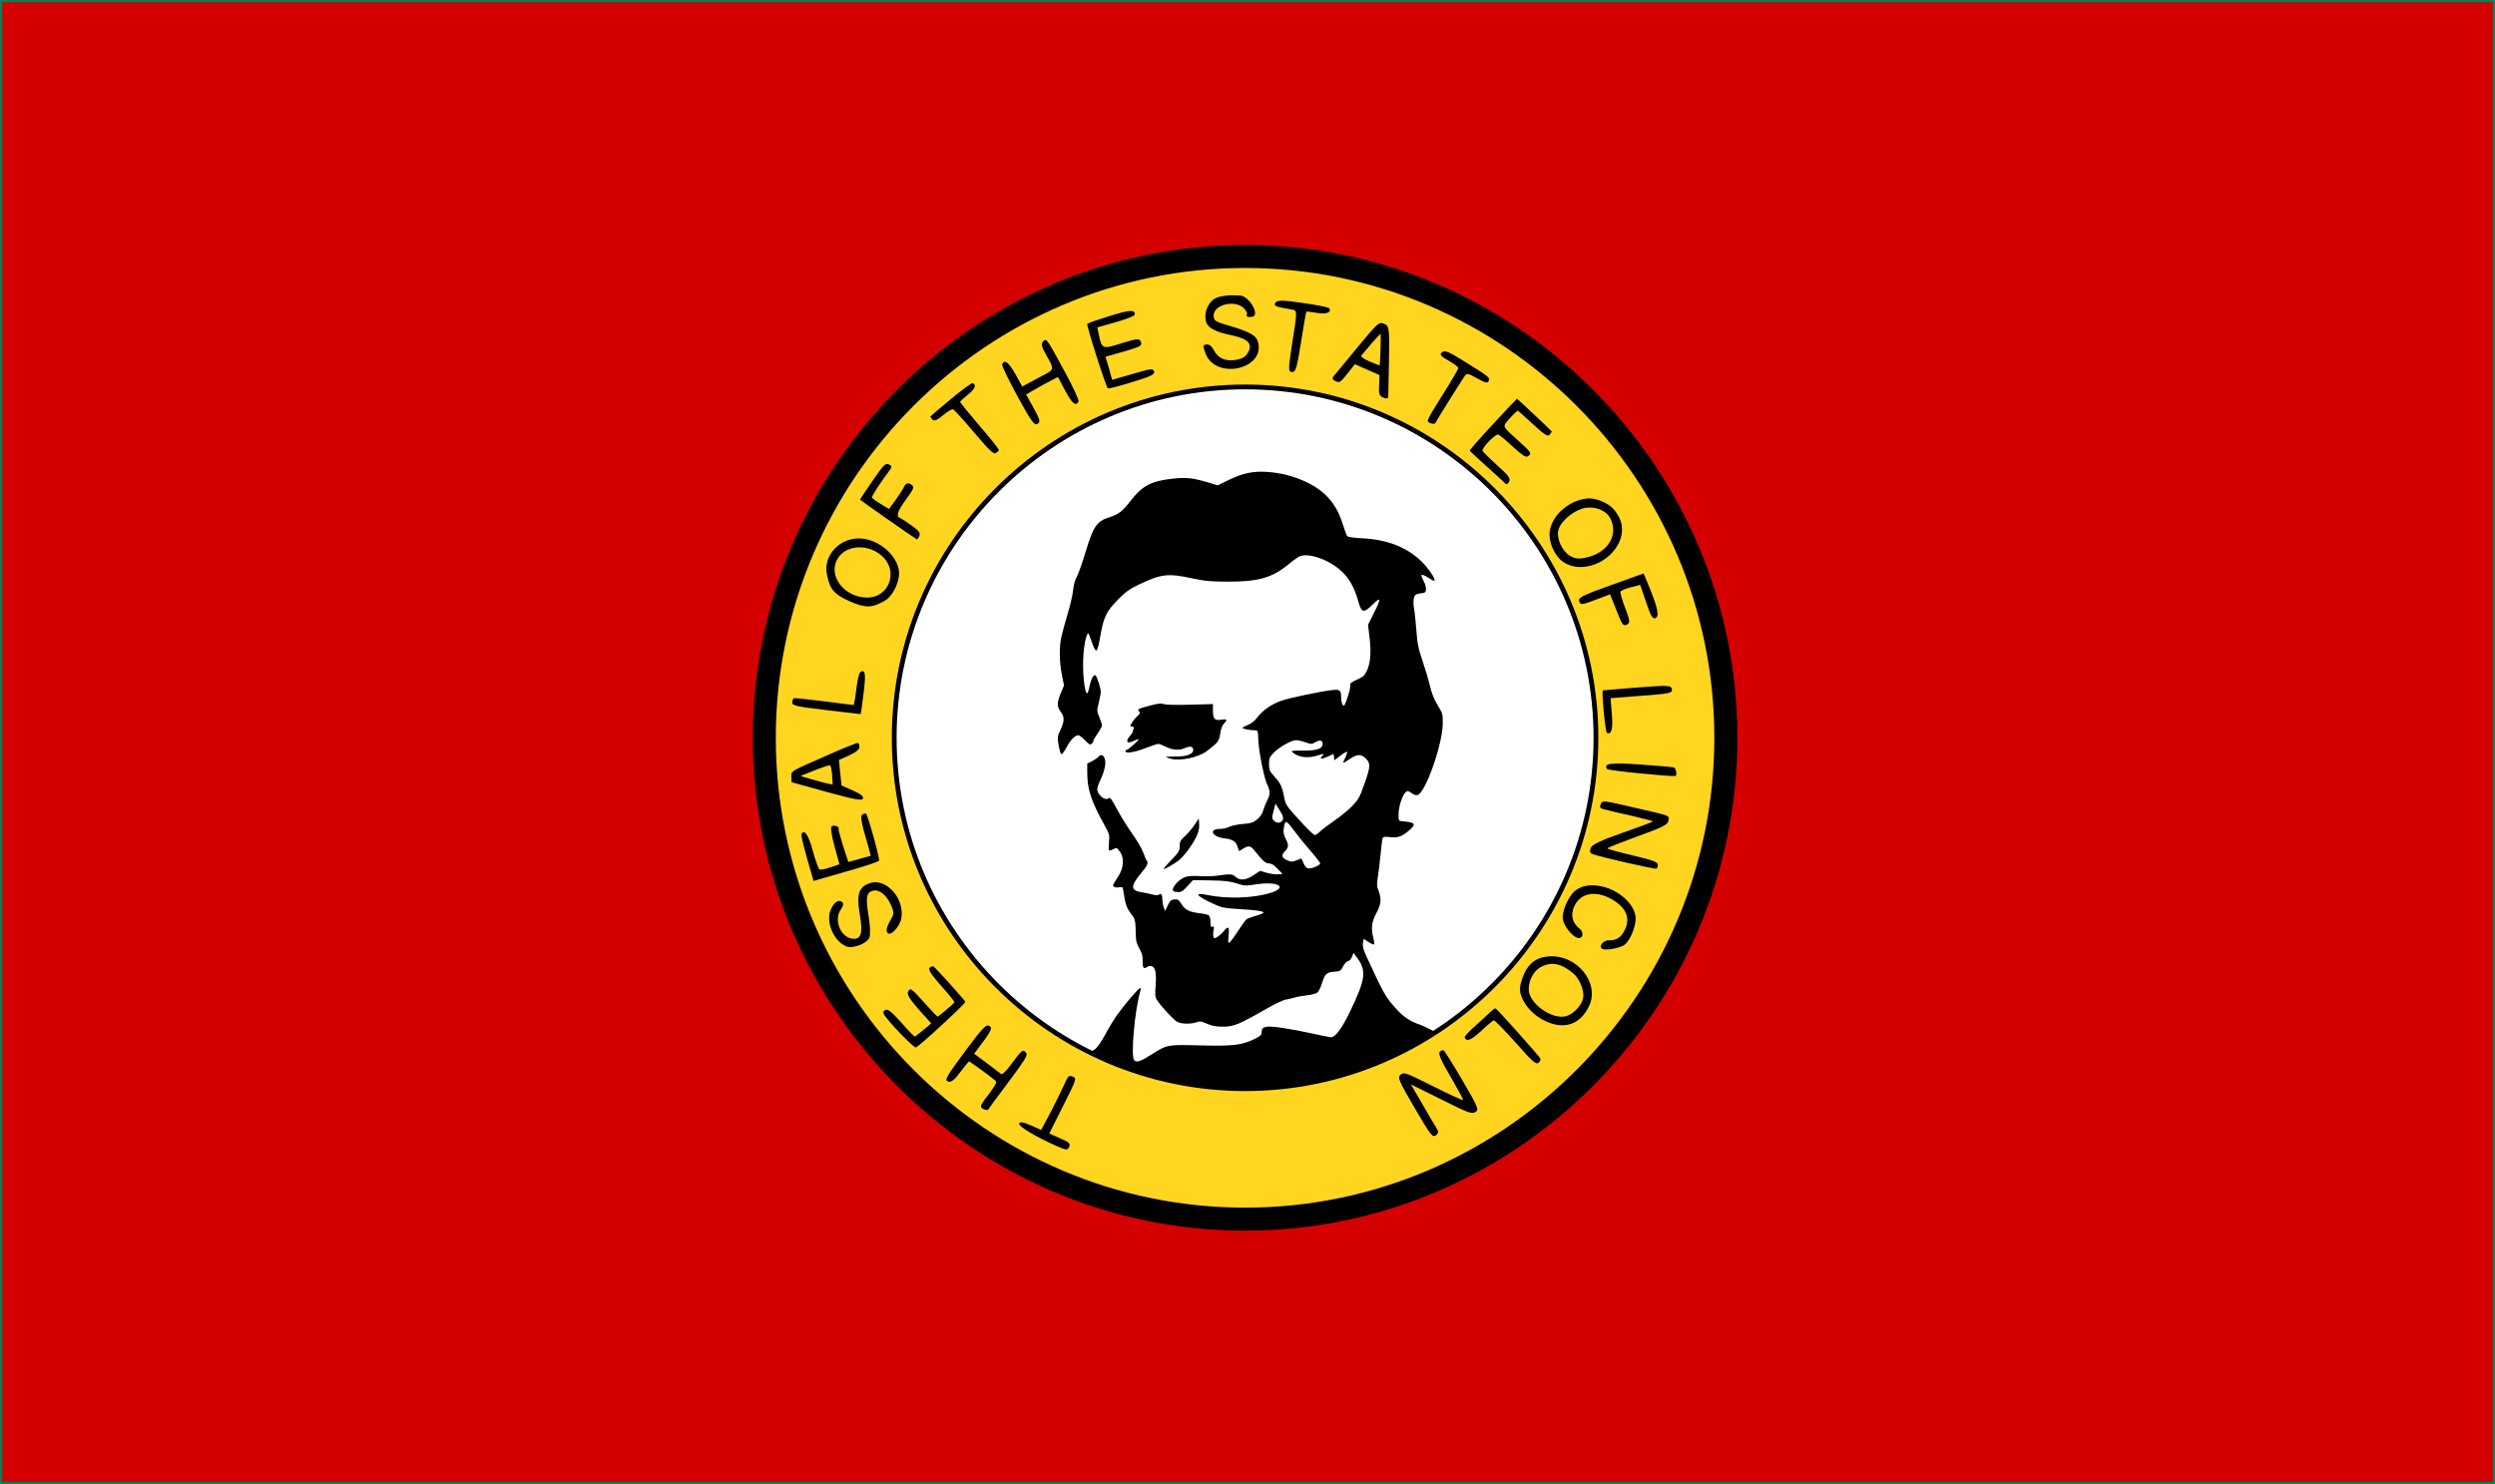 <?xml version="1.0" encoding="UTF-8" standalone="no"?>
<svg
   xmlns:dc="http://purl.org/dc/elements/1.1/"
   xmlns:cc="http://creativecommons.org/ns#"
   xmlns:rdf="http://www.w3.org/1999/02/22-rdf-syntax-ns#"
   xmlns:svg="http://www.w3.org/2000/svg"
   xmlns="http://www.w3.org/2000/svg"
   xmlns:sodipodi="http://sodipodi.sourceforge.net/DTD/sodipodi-0.dtd"
   xmlns:inkscape="http://www.inkscape.org/namespaces/inkscape"
   version="1.1"
   width="1106"
   height="658"
   viewBox="0 0 553 329"
   id="svg1904"
   sodipodi:docname="Flag of Lincoln.svg"
   inkscape:version="0.92.1 r15371">
  <rect x="0" y="0" width="553" height="329" fill="#333333" stroke="none"/>
  <defs
     id="defs1908">
    <pattern
       y="0"
       x="0"
       height="6"
       width="6"
       patternUnits="userSpaceOnUse"
       id="EMFhbasepattern" />
  </defs>
  <sodipodi:namedview
     pagecolor="#ffffff"
     bordercolor="#666666"
     borderopacity="1"
     objecttolerance="10"
     gridtolerance="10"
     guidetolerance="10"
     inkscape:pageopacity="0"
     inkscape:pageshadow="2"
     inkscape:window-width="1366"
     inkscape:window-height="707"
     id="namedview1906"
     showgrid="false"
     inkscape:zoom="1.3085788"
     inkscape:cx="434.04568"
     inkscape:cy="336.33548"
     inkscape:window-x="-8"
     inkscape:window-y="-8"
     inkscape:window-maximized="1"
     inkscape:current-layer="svg1904" />
  <rect
     width="553"
     height="329"
     id="rect2"
     stroke="#008457"
     fill="#008457"
     style="fill:#d40000" />
  <rect
     x="166"
     y="54.341"
     fill="none"
     width="221"
     height="219.3"
     id="rect1872" />
  <g
     id="g222">
    <g
       id="g95">
      <g
         id="g81">
        <path
           id="path4-2"
           d="m 276.207,268.063 c -57.797,0 -104.936,-47.141 -104.936,-104.936 0,-57.796 47.14,-104.935 104.936,-104.935 57.797,0 104.938,47.139 104.938,104.935 0,57.796 -47.141,104.936 -104.938,104.936 z"
           style="clip-rule:evenodd;fill:#ffffff;fill-rule:evenodd;stroke-width:1"
           inkscape:connector-curvature="0" />
        <path
           inkscape:connector-curvature="0"
           id="path3744"
           d="m 276.903,249.729 c -1.352,-0.369 -5.41,-1.669 -9.016,-2.889 -17.135,-5.797 -21.687,-6.892 -30.712,-7.388 -2.766,-0.152 -5.141,-0.345 -5.277,-0.43 -0.723,-0.447 2.046,-2.231 6.874,-4.428 1.719,-0.782 3.509,-1.715 3.978,-2.073 0.487,-0.372 1.43,-1.737 2.198,-3.183 0.74,-1.393 1.916,-3.341 2.615,-4.329 1.586,-2.243 4.82,-6.032 5.149,-6.032 0.143,0 0.138,0.371 -0.013,0.888 -1.199,4.109 -2.089,14.196 -1.334,15.106 0.512,0.617 1.379,0.334 3.949,-1.293 3.42,-2.165 3.4,-2.162 10.772,-1.968 7.203,0.189 9.245,-0.058 12.048,-1.461 1.301,-0.651 1.504,-0.859 1.513,-1.552 0.016,-1.228 0.933,-1.401 4.593,-0.869 1.676,0.244 4.68,0.811 6.676,1.261 1.996,0.45 3.805,0.818 4.021,0.818 1.034,0 2.413,-1.819 4.236,-5.585 3.547,-7.331 3.781,-9.188 1.529,-12.163 l -0.714,-0.944 -0.326,0.864 c -0.192,0.508 -0.55,0.897 -0.869,0.944 -0.312,0.046 -0.782,0.544 -1.107,1.173 -0.531,1.028 -0.645,1.098 -1.927,1.179 -1.714,0.108 -2.119,0.48 -2.733,2.51 -0.272,0.897 -0.715,1.831 -0.985,2.075 -0.286,0.259 -1.272,0.53 -2.362,0.65 -1.029,0.113 -2.295,0.342 -2.814,0.508 -0.519,0.167 -1.386,0.37 -1.927,0.452 -0.541,0.082 -2.508,1.026 -4.372,2.097 -5.898,3.391 -7.169,3.91 -9.535,3.897 -1.538,-0.009 -2.414,-0.172 -3.51,-0.655 -1.261,-0.555 -1.582,-0.6 -2.342,-0.325 -1.211,0.438 -3.308,0.399 -4.23,-0.077 -0.768,-0.397 -3.622,-3.464 -4.518,-4.856 -0.408,-0.633 -0.451,-1.118 -0.292,-3.279 0.197,-2.688 -0.05,-3.918 -0.849,-4.225 -0.248,-0.095 -0.678,-0.03 -0.957,0.144 -0.891,0.556 -1.06,0.356 -1.064,-1.255 -0.002,-1.216 -0.17,-1.849 -0.739,-2.801 -0.483,-0.807 -0.746,-1.652 -0.766,-2.459 -0.097,-3.954 -0.1,-3.97 -1.063,-5.215 -0.944,-1.221 -1.329,-2.315 -1.659,-4.718 -0.172,-1.249 -0.224,-1.318 -0.896,-1.189 -0.836,0.16 -1.431,-0.019 -1.431,-0.431 0,-0.161 0.434,-0.923 0.965,-1.693 1.461,-2.122 1.606,-4.423 0.376,-5.986 -0.526,-0.668 -0.601,-0.686 -1.324,-0.312 -0.422,0.218 -0.838,0.326 -0.925,0.239 -0.087,-0.087 -0.089,-0.912 -0.005,-1.833 0.141,-1.555 0.082,-1.803 -0.837,-3.451 -3.123,-5.605 -3.973,-8.155 -3.982,-11.948 l -0.004,-1.975 1.043,-0.532 c 0.574,-0.293 1.203,-0.725 1.4,-0.962 0.533,-0.643 1.089,-0.52 1.404,0.309 0.379,0.997 0.077,2.601 -0.872,4.646 -0.935,2.013 -0.969,2.508 -0.235,3.442 0.668,0.85 1.525,1.165 2.029,0.747 0.297,-0.247 0.655,0.23 1.815,2.42 0.794,1.5 2.312,3.945 3.373,5.434 1.061,1.489 2.161,3.371 2.445,4.183 0.284,0.812 0.622,1.594 0.751,1.736 0.471,0.52 0.208,1.162 -1.112,2.723 -2.45,2.898 -2.481,3.96 -0.127,4.326 0.736,0.114 1.859,0.346 2.497,0.515 0.868,0.23 1.255,0.228 1.539,-0.009 0.453,-0.376 0.717,0.118 0.717,1.343 0,0.429 0.133,1.126 0.295,1.549 l 0.295,0.769 0.593,-1.23 c 0.497,-1.032 0.734,-1.243 1.467,-1.314 0.766,-0.074 0.963,0.056 1.588,1.045 0.817,1.294 1.753,1.758 4.077,2.017 0.892,0.1 1.783,0.315 1.981,0.479 0.198,0.164 0.36,0.833 0.36,1.486 0,0.967 0.08,1.157 0.429,1.023 0.36,-0.138 0.399,-0.005 0.243,0.826 -0.102,0.545 -0.11,1.19 -0.017,1.432 0.154,0.402 0.236,0.399 0.918,-0.034 0.412,-0.262 1.034,-0.828 1.383,-1.259 1.004,-1.24 1.242,-1.01 1.052,1.02 -0.154,1.651 -0.13,1.772 0.281,1.434 0.247,-0.203 1.085,-1.352 1.863,-2.554 0.777,-1.202 1.586,-2.326 1.797,-2.498 0.211,-0.172 1.152,-0.526 2.091,-0.787 2.94,-0.818 2.228,-1.115 -3.559,-1.486 -3.734,-0.239 -3.979,-0.292 -6.24,-1.355 -3.493,-1.642 -3.907,-2.392 -0.983,-1.782 4.365,0.911 10.193,0.729 13.968,-0.438 4.153,-1.283 1.728,-2.675 -3.298,-1.893 -2.164,0.337 -2.413,0.322 -4.135,-0.235 -1.471,-0.476 -2.605,-0.607 -5.753,-0.661 l -3.921,-0.067 -1.216,1.339 c -0.951,1.048 -1.39,1.334 -2.018,1.316 -0.441,-0.013 -0.916,-0.093 -1.054,-0.178 -0.762,-0.471 1.047,-2.659 2.628,-3.181 0.61,-0.201 1.807,-0.268 3.15,-0.176 1.191,0.082 2.985,0.03 3.985,-0.115 2.787,-0.404 3.279,-0.37 3.961,0.27 0.956,0.898 2.31,0.773 4.006,-0.368 l 1.421,-0.956 1.467,0.427 c 0.807,0.235 1.927,0.388 2.489,0.341 l 1.021,-0.085 -1.107,-1.161 c -0.775,-0.812 -1.332,-1.161 -1.854,-1.161 -0.77,0 -1.403,-0.547 -3.111,-2.691 -1.022,-1.284 -1.392,-1.364 -2.661,-0.58 l -0.897,0.554 -0.321,-0.974 c -0.407,-1.233 -1.108,-1.67 -3.045,-1.898 -2.641,-0.311 -3.414,-2.062 -0.911,-2.062 0.688,0 1.645,-0.21 2.126,-0.467 0.481,-0.257 1.827,-0.542 2.991,-0.634 1.809,-0.143 2.265,-0.287 3.142,-0.992 0.695,-0.559 1.139,-1.214 1.377,-2.03 0.193,-0.663 0.593,-1.66 0.888,-2.215 0.679,-1.279 0.677,-2.15 -0.008,-3.492 -0.685,-1.343 -1.91,-7.557 -1.991,-10.099 -0.059,-1.852 -0.087,-1.924 -0.744,-1.929 -1.123,-0.01 -2.732,-0.33 -2.732,-0.545 0,-0.11 0.532,-0.404 1.182,-0.652 0.79,-0.302 1.487,-0.858 2.103,-1.68 1.154,-1.541 3.197,-2.956 5.322,-3.687 1.794,-0.617 8.622,-2.054 11.161,-2.349 1.853,-0.215 2.08,-0.032 2.086,1.688 0.002,0.61 0.16,1.322 0.351,1.583 0.302,0.414 0.439,0.199 1.076,-1.692 0.401,-1.191 0.67,-2.395 0.597,-2.676 -0.105,-0.406 0.196,-0.654 1.475,-1.218 1.358,-0.599 1.697,-0.895 2.183,-1.913 0.813,-1.699 1.016,-4.174 0.612,-7.45 l -0.344,-2.787 1.262,-2.514 c 1.687,-3.358 1.644,-3.839 -0.181,-2.037 -2.044,2.018 -2.485,1.942 -3.196,-0.556 -0.83,-2.915 -1.772,-4.728 -3.292,-6.335 -2.693,-2.847 -7.835,-4.75 -9.915,-3.669 -0.328,0.171 -1.408,0.968 -2.399,1.772 -3.594,2.917 -6.615,3.775 -13.226,3.758 -3.967,-0.01 -5.143,-0.118 -8.057,-0.74 -5.36,-1.144 -6.811,-0.974 -11.752,1.381 -2.151,1.025 -2.946,1.594 -4.645,3.322 -2.535,2.58 -3.174,3.858 -3.857,7.731 -0.743,4.21 -0.956,4.43 -1.87,1.933 -0.317,-0.864 -0.647,-1.755 -0.736,-1.981 -0.317,-0.81 -0.939,1.409 -1.187,4.233 -0.31,3.529 0.18,8.882 0.814,8.882 0.114,0 0.351,-0.707 0.526,-1.571 0.344,-1.702 0.971,-2.799 1.357,-2.376 0.353,0.387 1.128,2.859 1.128,3.598 0,0.356 -0.202,1.452 -0.449,2.436 -0.437,1.74 -0.433,1.829 0.137,3.204 0.322,0.778 0.586,1.597 0.586,1.82 0,0.223 -0.43,1.011 -0.956,1.75 -0.526,0.74 -0.956,1.493 -0.956,1.673 0,0.181 -0.179,0.477 -0.398,0.659 -0.326,0.271 -0.59,0.128 -1.46,-0.786 -0.584,-0.614 -1.249,-1.117 -1.478,-1.117 -0.748,0 -1.744,1.028 -2.657,2.74 -0.572,1.074 -0.991,1.587 -1.159,1.42 -0.144,-0.144 -0.397,-1.052 -0.563,-2.018 -0.283,-1.655 -0.259,-1.848 0.428,-3.348 0.906,-1.98 0.916,-2.806 0.046,-3.985 -0.866,-1.174 -0.86,-2.054 0.026,-4.161 l 0.71,-1.686 -0.471,-2.336 c -0.563,-2.796 -0.62,-6.106 -0.141,-8.338 0.192,-0.897 0.825,-3.216 1.406,-5.155 0.581,-1.938 1.134,-4.34 1.229,-5.337 0.106,-1.116 0.412,-2.233 0.795,-2.905 0.342,-0.601 1.197,-2.999 1.899,-5.328 1.802,-5.975 2.512,-7.003 5.476,-7.924 1.844,-0.573 2.801,-1.324 4.519,-3.545 2.653,-3.43 4.653,-4.475 9.522,-4.979 3.055,-0.316 4.426,-0.146 8.273,1.026 l 1.55,0.472 2.308,-1.128 c 3.184,-1.555 5.452,-2.052 8.527,-1.865 3.141,0.191 6.217,0.995 9.002,2.354 4.077,1.99 6.486,4.788 7.841,9.11 0.421,1.343 0.891,2.594 1.045,2.779 0.176,0.213 1.462,0.396 3.492,0.498 5.47,0.275 9.868,2.036 13.078,5.235 1.539,1.534 3.061,3.845 2.742,4.164 -0.074,0.074 -0.603,-0.184 -1.175,-0.573 -0.969,-0.658 -1.734,-0.905 -1.734,-0.56 0,0.081 0.253,0.644 0.563,1.25 0.309,0.607 0.525,1.432 0.478,1.833 -0.071,0.615 -0.235,0.745 -1.04,0.821 -0.525,0.05 -1.096,0.207 -1.268,0.35 -0.449,0.373 -0.598,1.766 -0.327,3.075 0.128,0.621 0.352,2.739 0.497,4.707 0.225,3.046 0.428,4.062 1.37,6.831 0.608,1.789 1.357,4.319 1.664,5.622 0.382,1.623 0.918,2.957 1.701,4.235 1.1,1.795 1.143,1.949 1.122,4.052 -0.045,4.628 -3.79,15.279 -5.571,15.844 -0.338,0.107 -0.839,-0.054 -1.354,-0.435 -0.649,-0.48 -0.899,-0.538 -1.209,-0.28 -0.77,0.639 -1.627,3.133 -1.654,4.816 -0.026,1.63 -0.022,1.64 0.793,1.712 2.892,0.255 3.175,0.592 1.636,1.944 -1.637,1.437 -2.507,1.76 -4.256,1.577 -1.249,-0.131 -1.593,-0.08 -1.721,0.252 -0.087,0.228 -0.285,1.793 -0.439,3.477 -0.154,1.684 -0.423,3.94 -0.599,5.013 -0.275,1.686 -0.257,2.115 0.139,3.151 0.694,1.817 0.58,2.955 -0.498,4.988 -1.044,1.967 -1.202,3.311 -0.648,5.509 0.17,0.673 0.234,1.299 0.142,1.39 -0.091,0.091 -0.646,-0.151 -1.232,-0.539 l -1.066,-0.705 -0.153,0.944 c -0.117,0.724 0.075,1.438 0.824,3.056 3.901,8.43 4.2,8.952 6.669,11.653 1.582,1.731 2.972,2.636 5.26,3.423 0.856,0.294 2.634,1.202 3.951,2.017 3.075,1.902 4.558,2.647 8.323,4.18 6.442,2.624 7.028,2.894 7.028,3.239 0,0.508 -0.467,0.586 -8.197,1.361 -14.994,1.504 -22.613,2.976 -30.67,5.926 -4.096,1.5 -7.015,2.882 -10.042,4.755 -2.308,1.428 -2.776,1.614 -4.234,1.684 -1.102,0.053 -2.445,-0.141 -4.098,-0.592 z M 291.666,192.078 c 0.521,-0.218 0.948,-0.536 0.948,-0.707 0,-0.171 -0.934,-1.376 -2.075,-2.678 -1.141,-1.302 -2.826,-3.38 -3.743,-4.618 -1.778,-2.401 -1.959,-2.437 -2.26,-0.451 -0.128,0.847 -0.029,1.398 0.402,2.243 0.745,1.46 0.721,1.913 -0.147,2.819 -0.881,0.919 -0.719,1.486 0.578,2.028 0.848,0.354 1.076,0.353 1.95,-0.012 0.544,-0.227 1.037,-0.414 1.095,-0.414 0.058,0 0.302,0.492 0.543,1.093 0.494,1.234 1.07,1.382 2.709,0.697 z m 0.918,-7.772 c 0.445,-0.435 1.908,-1.543 3.25,-2.463 1.343,-0.92 3.112,-2.377 3.931,-3.239 1.319,-1.387 1.622,-1.937 2.633,-4.795 1.375,-3.883 1.418,-4.599 0.344,-5.673 -1.013,-1.013 -1.918,-1.02 -3.387,-0.025 -1.843,1.248 -1.87,1.246 -1.233,-0.064 0.332,-0.684 0.532,-1.316 0.443,-1.405 -0.089,-0.089 -0.757,0.295 -1.486,0.852 l -1.325,1.014 -0.085,-0.701 -0.085,-0.701 -1.145,0.52 c -1.552,0.705 -2.064,0.699 -1.418,-0.015 0.589,-0.65 0.622,-0.646 -1.068,-0.134 -2.091,0.634 -4.08,0.399 -5.355,-0.633 -0.573,-0.464 -0.502,-0.479 2.243,-0.471 3.088,0.009 4.316,-0.421 4.316,-1.509 0,-0.786 -0.66,-0.93 -1.631,-0.357 -0.801,0.473 -0.899,0.475 -2.168,0.024 -0.731,-0.26 -1.664,-0.472 -2.074,-0.472 -1.05,0 -3.691,1.474 -4.95,2.763 -0.963,0.986 -1.063,1.224 -1.063,2.53 0,1.332 0.097,1.55 1.28,2.865 1.326,1.475 1.617,2.119 2.131,4.724 0.282,1.43 0.529,1.789 3.325,4.85 1.661,1.818 3.187,3.306 3.392,3.306 0.205,0 0.736,-0.356 1.181,-0.791 z m -8.495,-2.269 c 0.515,-0.515 0.394,-1.101 -0.53,-2.556 l -0.857,-1.351 -0.36,1.366 c -0.468,1.775 -0.465,1.929 0.045,2.44 0.511,0.511 1.248,0.555 1.702,0.102 z m -26.175,10.553 c 0,-0.115 0.799,-1.037 1.776,-2.049 1.613,-1.67 1.776,-1.945 1.776,-2.989 0,-1.011 0.147,-1.285 1.225,-2.281 0.674,-0.622 1.627,-1.746 2.118,-2.498 l 0.893,-1.366 0.083,1.284 c 0.061,0.941 -0.106,1.684 -0.626,2.782 -0.807,1.705 -2.815,4.401 -3.91,5.248 -1.111,0.86 -3.334,2.105 -3.334,1.867 z m 1.434,-24.449 c -0.488,-0.15 -0.888,-0.32 -0.888,-0.378 0,-0.058 0.953,-0.095 2.118,-0.084 2.413,0.024 3.893,-0.528 3.893,-1.451 0,-0.798 -0.7,-0.941 -1.917,-0.392 -1.248,0.563 -2.736,0.421 -4.382,-0.419 -0.581,-0.297 -1.234,-0.539 -1.45,-0.539 -0.216,0 -1.508,0.43 -2.869,0.956 -2.405,0.929 -4.409,1.239 -4.409,0.683 0,-0.15 0.106,-0.273 0.235,-0.273 0.313,0 2.827,-2.221 2.68,-2.368 -0.063,-0.063 -0.561,0.098 -1.108,0.359 -1.421,0.678 -1.873,0.169 -0.889,-1.001 0.397,-0.471 0.721,-0.961 0.721,-1.087 0,-0.126 0.075,-0.424 0.166,-0.662 0.109,-0.284 0.015,-0.432 -0.273,-0.432 -0.241,0 -0.439,-0.066 -0.439,-0.146 0,-0.338 0.957,-1.674 1.595,-2.226 0.563,-0.488 0.628,-0.669 0.353,-1 -0.424,-0.511 -0.368,-0.542 2.401,-1.286 1.782,-0.479 2.468,-0.555 3.041,-0.339 0.46,0.174 2.669,0.227 5.828,0.14 l 5.087,-0.139 v 1.286 c 0,2.001 0.334,2.409 1.793,2.19 1.359,-0.204 1.481,-0.031 0.62,0.885 -0.382,0.407 -0.667,1.187 -0.805,2.203 -0.222,1.641 -0.458,1.947 -2.97,3.858 -1.893,1.44 -6.076,2.294 -8.133,1.661 z"
           style="fill:#000000;stroke-width:0.273" />
      </g>
      <g
         id="g86">
        <path
           stroke-miterlimit="2.613"
           d="M275.963,85.234  c43.126,0,78.3,35.174,78.3,78.3c0,43.127-35.174,78.298-78.3,78.298c-43.127,0-78.299-35.172-78.299-78.298  C197.664,120.409,232.835,85.234,275.963,85.234L275.963,85.234z"
           id="path2935"
           stroke-width="2.125"
           stroke="#000000"
           fill="none" />
        <path
           transform="scale(0.5)"
           id="path4"
           d="M 551.926 117.195 C 436.332 117.195 342.053 211.474 342.053 327.066 C 342.053 442.658 436.332 536.939 551.926 536.939 C 667.52 536.939 761.801 442.658 761.801 327.066 C 761.801 211.474 667.52 117.195 551.926 117.195 z M 551.926 170.469 C 638.178 170.469 708.525 240.818 708.525 327.07 C 708.525 413.323 638.178 483.666 551.926 483.666 C 465.671 483.666 395.328 413.323 395.328 327.07 C 395.328 240.818 465.671 170.469 551.926 170.469 z "
           style="clip-rule:evenodd;fill:#ffd520;fill-rule:evenodd;stroke-width:2" />
        <path
           id="path12"
           d="M275.963,56.848  c58.691,0,106.562,47.925,106.562,106.685c0,58.759-47.871,106.686-106.562,106.686  c-58.692,0-106.562-47.927-106.562-106.686C169.401,104.773,217.27,56.848,275.963,56.848L275.963,56.848z"
           clip-rule="evenodd"
           stroke-width="5.1"
           stroke="#000000"
           fill-rule="evenodd"
           fill="none" />
      </g>
    </g>
    <g
       id="g622"
       transform="matrix(0.043,0.019,0.019,-0.043,79.059,253.309)">
      <path
         d="m 2800,5338 c -23,-84 -45,-161 -48,-170 -3,-13 2,-18 17,-18 23,0 24,2 41,68 l 11,42 h 64 63 l 18,-45 c 13,-37 21,-45 41,-45 16,0 23,5 20,13 -2,6 -33,78 -67,160 -58,138 -64,147 -89,147 -27,0 -29,-4 -71,-152 z m 104,33 c 14,-36 26,-66 26,-68 0,-2 -23,-3 -51,-3 -37,0 -50,4 -46,13 2,6 12,38 21,71 10,32 19,57 21,55 1,-2 15,-33 29,-68 z"
         id="path460"
         inkscape:connector-curvature="0" />
      <path
         d="m 3175,5479 c -10,-16 -1,-21 50,-26 25,-3 47,-8 49,-12 2,-3 -4,-64 -15,-136 -23,-162 -23,-155 1,-155 11,0 20,5 20,10 0,11 26,193 35,246 5,31 5,31 60,26 45,-4 55,-2 55,11 0,17 -4,18 -137,37 -91,13 -110,13 -118,-1 z"
         id="path462"
         inkscape:connector-curvature="0" />
      <path
         d="m 2480,5425 c -88,-24 -116,-36 -119,-50 -3,-19 7,-19 82,0 28,8 27,10 72,-160 30,-110 34,-118 54,-106 11,7 7,33 -23,146 -20,76 -36,138 -34,140 2,1 24,8 51,15 42,11 60,31 40,43 -5,2 -60,-10 -123,-28 z"
         id="path464"
         inkscape:connector-curvature="0" />
      <path
         d="m 3531,5265 c -30,-86 -52,-157 -50,-159 2,-2 49,-18 104,-36 55,-18 106,-35 113,-38 7,-2 12,4 12,16 0,17 -15,25 -82,47 -46,15 -86,31 -91,34 -11,10 23,101 37,101 7,0 46,-11 86,-25 57,-19 76,-22 82,-13 13,21 11,23 -78,52 -80,26 -85,29 -80,51 8,32 25,75 29,75 2,0 42,-13 89,-29 75,-25 87,-27 93,-14 3,9 4,17 3,18 -3,3 -208,75 -212,75 -1,0 -26,-70 -55,-155 z"
         id="path466"
         inkscape:connector-curvature="0" />
      <path
         d="m 2155,5321 c -22,-10 -49,-28 -59,-40 -25,-27 -26,-80 -3,-115 20,-30 59,-34 148,-15 71,15 101,2 97,-43 -2,-24 -12,-38 -37,-55 -42,-28 -80,-29 -114,-2 -20,15 -31,18 -44,11 -15,-9 -13,-13 14,-41 95,-95 288,47 204,150 -21,26 -57,29 -167,14 -58,-7 -63,-6 -74,14 -24,47 59,112 115,91 14,-5 25,-14 25,-20 0,-12 10,-13 28,-1 29,18 -34,72 -82,71 -6,0 -29,-9 -51,-19 z"
         id="path468"
         inkscape:connector-curvature="0" />
      <path
         d="m 4074,5121 c -72,-44 -114,-136 -95,-208 13,-49 68,-100 118,-109 98,-18 203,82 203,195 0,55 -28,99 -81,126 -39,21 -108,19 -145,-4 z m 142,-39 c 71,-57 54,-159 -36,-220 -26,-18 -44,-22 -69,-18 -41,6 -88,48 -96,86 -8,38 20,104 61,140 41,35 105,41 140,12 z"
         id="path470"
         inkscape:connector-curvature="0" />
      <path
         d="m 1671,5000 c -45,-39 -81,-73 -81,-76 0,-10 203,-239 212,-239 4,0 47,33 93,74 69,59 83,76 74,87 -9,11 -20,6 -61,-29 -27,-23 -62,-52 -77,-64 l -27,-23 -36,44 -37,43 70,58 c 62,52 68,60 55,73 -13,14 -22,9 -81,-42 -71,-63 -74,-63 -115,-6 l -20,28 70,58 c 39,32 69,63 67,68 -8,24 -31,12 -106,-54 z"
         id="path472"
         inkscape:connector-curvature="0" />
      <path
         d="m 4346,4795 c -105,-100 -118,-116 -106,-130 12,-14 19,-11 67,37 l 53,52 58,-57 c 52,-52 60,-56 72,-42 12,14 6,23 -38,68 -29,29 -52,57 -52,62 0,6 16,23 36,39 l 36,28 58,-63 c 45,-50 61,-61 70,-52 16,14 -6,47 -82,120 l -53,51 z"
         id="path474"
         inkscape:connector-curvature="0" />
      <path
         d="m 1433,4764 c -5,-13 3,-25 27,-43 82,-63 79,-50 21,-124 l -52,-67 -54,41 c -51,38 -76,44 -75,16 1,-7 58,-55 128,-109 110,-84 128,-94 138,-80 10,14 3,23 -47,61 l -58,44 30,41 c 16,23 40,53 52,68 l 22,27 57,-45 c 54,-43 78,-49 78,-21 0,7 -52,53 -116,102 -145,112 -143,110 -151,89 z"
         id="path476"
         inkscape:connector-curvature="0" />
      <path
         d="m 4655,4404 c -77,-42 -141,-77 -143,-78 -5,-6 90,-176 99,-176 23,0 18,32 -16,92 l -35,65 130,70 c 115,61 129,71 117,86 -11,15 -25,9 -152,-59 z"
         id="path478"
         inkscape:connector-curvature="0" />
      <path
         d="m 1145,4340 c -30,-60 -55,-112 -55,-114 0,-2 7,-6 15,-10 11,-4 22,8 37,39 12,25 27,45 32,45 6,0 67,-27 135,-60 94,-46 126,-58 133,-48 4,7 8,16 8,19 0,3 -58,34 -130,68 -71,34 -130,64 -130,67 0,3 9,23 20,45 20,38 20,59 -1,59 -5,0 -34,-49 -64,-110 z"
         id="path480"
         inkscape:connector-curvature="0" />
      <path
         d="m 4813,4077 c -132,-48 -160,-65 -133,-82 8,-5 284,86 308,100 7,5 -12,35 -22,34 -6,0 -75,-24 -153,-52 z"
         id="path482"
         inkscape:connector-curvature="0" />
      <path
         d="m 963,3838 c -11,-57 -19,-104 -18,-105 1,-2 311,-63 321,-63 2,0 4,9 4,19 0,15 -11,22 -50,30 -28,6 -58,11 -66,11 -23,0 -26,21 -11,92 13,58 12,68 0,72 -20,8 -33,-1 -33,-24 0,-11 -5,-42 -11,-71 l -11,-51 -46,6 c -25,3 -48,8 -50,11 -4,4 10,89 25,153 4,17 1,22 -15,22 -18,0 -22,-13 -39,-102 z"
         id="path484"
         inkscape:connector-curvature="0" />
      <path
         d="m 4890,3884 c -174,-33 -170,-32 -170,-54 0,-16 5,-19 28,-14 15,2 72,13 127,24 55,10 101,18 102,16 2,-1 -47,-49 -107,-105 -81,-76 -110,-109 -110,-127 0,-16 6,-24 17,-24 28,0 297,52 305,59 4,3 3,12 -1,20 -7,11 -28,10 -126,-8 -65,-12 -119,-20 -122,-18 -2,3 46,51 106,109 90,86 109,108 104,126 -6,26 4,26 -153,-4 z"
         id="path486"
         inkscape:connector-curvature="0" />
      <path
         d="m 1025,3568 c -92,-32 -134,-142 -82,-218 41,-61 70,-75 152,-75 80,0 108,13 149,69 29,38 29,124 0,163 -43,60 -143,88 -219,61 z m 139,-43 c 85,-41 87,-159 2,-199 -94,-44 -206,9 -206,98 0,88 113,144 204,101 z"
         id="path488"
         inkscape:connector-curvature="0" />
      <path
         d="m 4883,3479 c -52,-10 -90,-34 -109,-70 -19,-37 -18,-119 2,-147 18,-26 65,-52 94,-52 30,0 26,36 -5,44 -42,11 -65,41 -65,85 0,78 75,120 174,99 58,-12 89,-46 89,-97 0,-45 -15,-68 -50,-82 -24,-9 -33,-49 -10,-49 20,0 75,38 87,60 17,31 14,103 -4,139 -29,54 -119,86 -203,70 z"
         id="path490"
         inkscape:connector-curvature="0" />
      <path
         d="m 4790,3078 c -59,-30 -82,-74 -77,-146 3,-38 10,-59 28,-78 36,-39 96,-64 159,-64 97,0 153,56 154,152 0,117 -149,194 -264,136 z m 131,-28 c 39,-11 83,-53 92,-88 8,-35 -11,-89 -40,-112 -54,-42 -184,-15 -211,45 -18,40 -14,89 9,119 35,45 80,55 150,36 z"
         id="path492"
         inkscape:connector-curvature="0" />
      <path
         d="m 1275,2990 c -4,-6 3,-43 15,-81 12,-39 20,-72 18,-74 -2,-1 -61,-19 -133,-40 -71,-21 -133,-41 -136,-44 -4,-3 -4,-13 0,-22 5,-14 27,-9 161,32 85,26 156,48 156,48 1,1 -10,42 -26,93 -26,89 -40,112 -55,88 z"
         id="path494"
         inkscape:connector-curvature="0" />
      <path
         d="m 4641,2728 c -5,-13 -23,-53 -39,-90 -17,-36 -28,-69 -25,-72 17,-17 33,0 59,59 15,36 31,68 34,70 4,3 65,-22 136,-54 109,-50 130,-57 138,-44 4,8 4,18 0,22 -10,9 -280,131 -289,131 -3,0 -9,-10 -14,-22 z"
         id="path496"
         inkscape:connector-curvature="0" />
      <path
         d="m 1299,2577 c -140,-153 -134,-144 -122,-170 l 11,-23 171,25 c 139,21 171,29 168,41 -2,11 -17,15 -60,15 h -57 l -30,52 -30,53 35,39 c 23,25 33,45 29,55 -3,9 -9,16 -14,16 -4,0 -49,-46 -101,-103 z m 51,-86 20,-39 -28,-6 c -15,-3 -49,-8 -77,-12 l -50,-6 50,51 c 27,28 53,51 57,51 4,0 17,-18 28,-39 z"
         id="path498"
         inkscape:connector-curvature="0" />
      <path
         d="m 4497,2456 c -4,-10 26,-38 94,-86 54,-40 99,-74 99,-77 0,-3 -69,-2 -154,2 -146,7 -154,7 -164,-12 -10,-17 4,-30 123,-116 122,-88 135,-95 145,-78 8,15 5,22 -17,36 -14,10 -63,44 -107,77 l -81,59 159,-7 c 146,-7 160,-6 172,11 12,16 1,27 -116,111 -72,52 -134,94 -139,94 -5,0 -11,-6 -14,-14 z"
         id="path500"
         inkscape:connector-curvature="0" />
      <path
         d="m 1555,2380 c -7,-11 11,-38 79,-118 l 36,-44 -42,-35 -43,-35 -52,58 c -29,33 -53,62 -53,67 0,11 -28,9 -35,-3 -4,-6 19,-42 50,-80 l 56,-69 -33,-30 c -18,-17 -37,-30 -43,-30 -5,0 -35,31 -65,68 -48,60 -80,79 -80,49 0,-5 32,-47 70,-93 l 71,-85 122,102 c 67,55 122,105 122,110 0,11 -137,178 -146,178 -4,0 -11,-5 -14,-10 z"
         id="path502"
         inkscape:connector-curvature="0" />
      <path
         d="m 1715,2095 c -38,-37 -32,-74 21,-154 50,-75 52,-106 9,-117 -53,-13 -113,48 -102,104 4,21 2,32 -7,35 -21,8 -36,-14 -36,-54 0,-61 71,-129 135,-129 33,0 85,50 85,82 0,13 -20,55 -45,92 -47,72 -53,94 -33,114 22,22 66,13 104,-20 33,-29 36,-35 31,-75 -3,-29 0,-46 9,-54 22,-18 46,48 34,91 -27,93 -148,143 -205,85 z"
         id="path504"
         inkscape:connector-curvature="0" />
      <path
         d="m 2137,1846 c -4,-10 21,-26 84,-55 49,-22 89,-43 89,-46 0,-6 -39,-87 -45,-93 -2,-2 -38,13 -80,32 -90,41 -95,42 -95,17 0,-13 22,-28 80,-55 l 80,-36 -21,-43 c -12,-23 -23,-43 -24,-45 -2,-2 -40,13 -84,34 -62,28 -85,34 -93,26 -8,-8 -8,-15 -2,-21 20,-19 197,-92 204,-84 15,18 131,285 126,291 -8,7 -196,92 -206,92 -4,0 -10,-6 -13,-14 z"
         id="path506"
         inkscape:connector-curvature="0" />
      <path
         d="m 2452,1567 c -37,-165 -39,-180 -15,-175 12,2 22,22 31,63 8,33 16,61 17,63 2,2 128,-25 152,-33 9,-3 8,-18 -2,-62 -19,-77 -18,-83 5,-83 11,0 20,3 20,8 0,4 16,74 35,156 27,117 32,151 23,158 -23,14 -26,9 -43,-66 -10,-48 -20,-74 -28,-71 -7,2 -44,11 -83,20 l -71,16 13,57 c 18,76 17,92 -3,92 -15,0 -24,-26 -51,-143 z"
         id="path508"
         inkscape:connector-curvature="0" />
      <path
         d="m 2940,1597 c 0,-30 -3,-95 -6,-145 l -7,-92 h -53 c -39,0 -54,-4 -54,-14 0,-14 96,-26 207,-26 46,0 53,2 53,20 0,18 -7,20 -56,20 h -55 l 7,145 c 7,144 7,145 -15,145 -19,0 -21,-5 -21,-53 z"
         id="path510"
         inkscape:connector-curvature="0" />
    </g>
  </g>
</svg>
